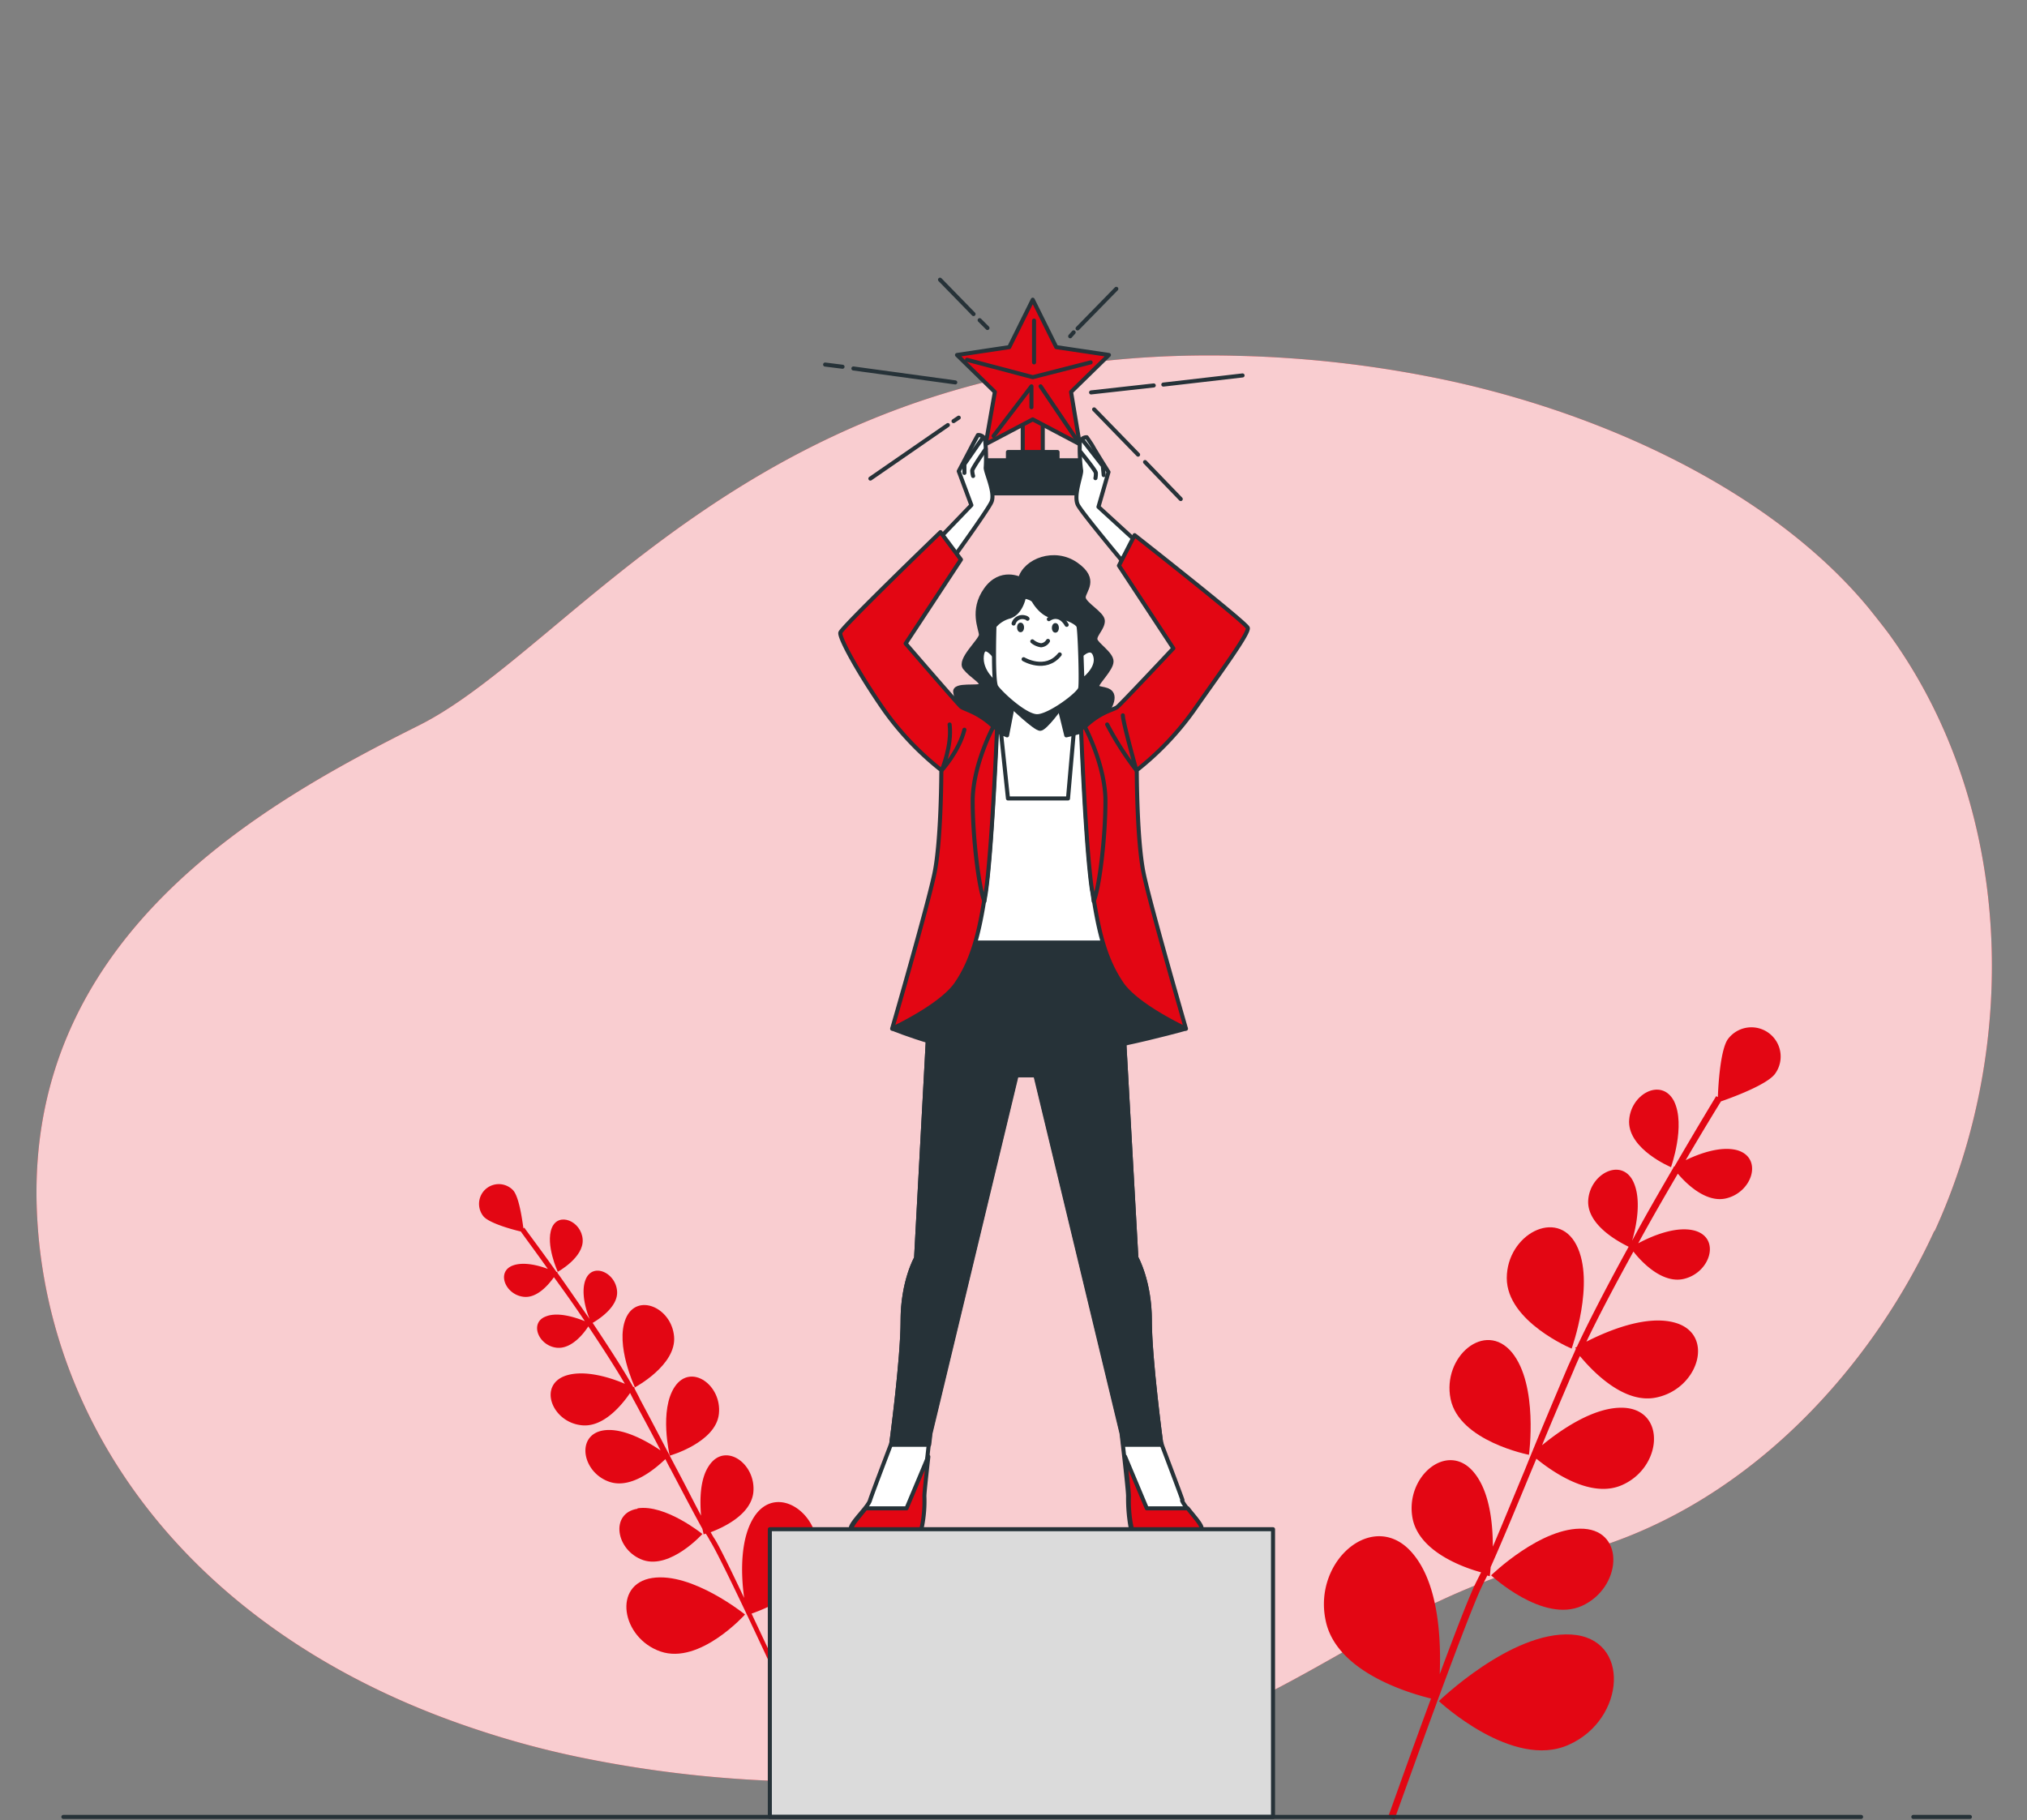 <svg xmlns="http://www.w3.org/2000/svg" width="500" height="449" viewBox="0 0 500 449"><rect x="0" y="0" width="500" height="449" fill="#808080" stroke="none"/><g id="Raggruppa_236" data-name="Raggruppa 236" transform="translate(359 7993)"><rect id="Rettangolo_211" data-name="Rettangolo 211" width="500" height="449" transform="translate(-359 -7993)" fill="none"></rect><g id="privilegi_esclusivi" data-name="privilegi esclusivi" transform="translate(-374.824 -7935.8)"><g id="freepik--background-simple--inject-2" transform="translate(24.824 30.489)"><path id="Tracciato_973" data-name="Tracciato 973" d="M492.937,245.231c-15.247,33.285-46.492,69.362-90.407,80.1-66.355,16.106-74.3,59.7-193.268,55.618a293.866,293.866,0,0,1-51.431-6.12,222.015,222.015,0,0,1-24.159-6.55C64.2,345.408,28.019,294.943,25.013,242.224c-3.973-69.362,55.511-102.432,94.165-121.759s85.253-94.379,202.18-91.158a279.674,279.674,0,0,1,52.827,6.335c39.3,8.7,79.347,27.809,102.54,55.833,1.718,2.147,3.436,4.295,5.046,6.442,31.138,42.949,32.1,101.9,11.274,147.313Z" transform="translate(-24.824 -29.206)" fill="#e30613"></path><path id="Tracciato_974" data-name="Tracciato 974" d="M492.937,245.231c-15.247,33.285-46.492,69.362-90.407,80.1-66.355,16.106-74.3,59.7-193.268,55.618a293.866,293.866,0,0,1-51.431-6.12,222.015,222.015,0,0,1-24.159-6.55C64.2,345.408,28.019,294.943,25.013,242.224c-3.973-69.362,55.511-102.432,94.165-121.759s85.253-94.379,202.18-91.158a279.674,279.674,0,0,1,52.827,6.335c39.3,8.7,79.347,27.809,102.54,55.833,1.718,2.147,3.436,4.295,5.046,6.442,31.138,42.949,32.1,101.9,11.274,147.313Z" transform="translate(-24.824 -29.206)" fill="#fff" opacity="0.8"></path></g><g id="Raggruppa_224" data-name="Raggruppa 224" transform="translate(342.396 196.24)"><path id="Tracciato_975" data-name="Tracciato 975" d="M401.008,217.119s3.758-10.415.752-16.428c-3.114-5.905-10.952-1.611-11.059,5.154,0,6.872,10.308,11.167,10.308,11.167Z" transform="translate(-315.426 -182.523)" fill="#e30613"></path><path id="Tracciato_976" data-name="Tracciato 976" d="M378.6,259.455s5.905-16.32,1.181-25.554-17.179-2.577-17.179,8.16S378.6,259.455,378.6,259.455Z" transform="translate(-317.497 -180.191)" fill="#e30613"></path><path id="Tracciato_977" data-name="Tracciato 977" d="M369.046,283.744s2.362-17.179-4.187-25.232c-6.657-8.053-17.287,1.074-15.139,11.489S369.046,283.744,369.046,283.744Z" transform="translate(-318.467 -178.282)" fill="#e30613"></path><path id="Tracciato_978" data-name="Tracciato 978" d="M381.87,298.8C371.455,298.157,359,310.29,359,310.29s12.777,11.918,22.441,7.516S392.178,299.446,381.87,298.8Z" transform="translate(-317.763 -175.087)" fill="#e30613"></path><path id="Tracciato_979" data-name="Tracciato 979" d="M379.641,323.1C364.824,322.243,347,339.53,347,339.53s18.253,17.072,32.1,10.737C393.062,344.04,394.458,323.961,379.641,323.1Z" transform="translate(-318.647 -173.296)" fill="#e30613"></path><path id="Tracciato_980" data-name="Tracciato 980" d="M360.757,318.782l.752.215s.107-.859.215-2.255c2.684-6.013,5.905-13.744,9.663-22.87L373,290.007c3.436,2.792,13.314,10.093,21.259,6.442,9.771-4.4,10.737-18.36.429-19-7.516-.429-16.106,5.8-20.293,9.234,2.362-5.8,5.046-12.026,7.838-18.575.43-1.074.966-2.255,1.5-3.436,3.114,3.758,10.952,12.026,19,10.2,10.415-2.255,14.388-15.784,4.295-18.468-7.194-1.933-16.857,2.255-21.689,4.724,3.221-6.764,7.409-14.6,11.6-22.226,1.825,2.362,6.979,7.945,12.348,6.764,6.657-1.5,9.234-10.093,2.792-11.918-4.724-1.288-10.952,1.5-13.958,3.114,3.329-6.12,6.764-12.026,9.771-17.179,2.147,2.577,6.979,7.194,11.811,6.12,6.657-1.5,9.234-10.093,2.792-11.918-4.08-1.074-9.341.859-12.67,2.47,4.4-7.516,7.838-13.1,8.7-14.5,2.792-.966,11.274-4.08,13.314-6.764a7.215,7.215,0,0,0-11.6-8.59c-1.825,2.577-2.362,11.059-2.47,14.28l-.429-.215c-.107.215-4.51,7.409-10.308,17.394h-.215v.215c-3.114,5.369-6.764,11.6-10.2,18.038.966-3.221,2.47-10.2.215-14.71-3.006-5.905-10.952-1.611-11.059,5.154,0,6.12,8.268,10.2,9.986,11.059-4.724,8.59-9.341,17.394-12.777,24.7l-.429.215.215.215c-.644,1.5-1.288,2.9-1.933,4.295-3.973,9.341-7.623,18.038-10.737,25.769-3.006,7.194-5.583,13.529-7.838,18.79,0-5.691-.752-13.529-4.617-18.253-6.55-8.053-17.287,1.074-15.139,11.489,1.718,7.945,12.133,11.811,16.857,13.1l-1.288,2.577c-1.611,3.221-5.154,12.455-8.912,22.548.322-8.053-.107-21.9-6.55-29.634-9.449-11.489-24.8,1.5-21.582,16.428,2.577,12.562,20.293,17.824,25.984,19.219-5.261,14.173-10.2,28.239-10.63,29.312l1.611.537c.215-.537,17.609-49.5,21.689-57.766.429-.966.966-1.825,1.4-2.9Z" transform="translate(-320.594 -183.578)" fill="#e30613"></path></g><g id="Raggruppa_225" data-name="Raggruppa 225" transform="translate(133.967 234.906)"><path id="Tracciato_981" data-name="Tracciato 981" d="M144.735,240.689s-3.114-6.764-1.5-10.845,7.3-1.718,7.623,2.792-6.228,8.053-6.228,8.053Z" transform="translate(-125.273 -218.989)" fill="#e30613"></path><path id="Tracciato_982" data-name="Tracciato 982" d="M162.51,267.694s-4.939-10.522-2.255-16.965,11.274-2.792,11.918,4.4C172.817,262.218,162.51,267.694,162.51,267.694Z" transform="translate(-124.043 -217.54)" fill="#e30613"></path><path id="Tracciato_983" data-name="Tracciato 983" d="M170.361,283.339s-2.684-11.274,1.288-17.072,11.6-.322,10.844,6.764S170.361,283.339,170.361,283.339Z" transform="translate(-123.304 -216.328)" fill="#e30613"></path><path id="Tracciato_984" data-name="Tracciato 984" d="M163.207,294.107c6.872-1.074,16,6.335,16,6.335s-7.838,8.7-14.6,6.442c-6.764-2.362-8.268-11.6-1.4-12.67Z" transform="translate(-124.096 -214.104)" fill="#e30613"></path><path id="Tracciato_985" data-name="Tracciato 985" d="M166.739,310.11c9.878-1.5,22.87,9.019,22.87,9.019s-11.167,12.455-20.83,9.127-11.918-16.643-2.04-18.146Z" transform="translate(-123.977 -212.928)" fill="#e30613"></path><path id="Tracciato_986" data-name="Tracciato 986" d="M182.335,305.82l-.43.215s-.107-.537-.322-1.4c-2.147-3.865-4.724-8.8-7.838-14.71-.429-.752-.859-1.611-1.288-2.47-2.147,2.04-8.268,7.516-13.851,5.583-6.764-2.362-8.268-11.6-1.4-12.67,4.939-.752,11.059,2.9,14.066,4.939-1.933-3.758-4.08-7.731-6.335-11.918-.429-.752-.752-1.4-1.181-2.255-1.825,2.684-6.55,8.7-12.133,7.945-7.087-.859-10.522-9.663-3.973-12.133,4.724-1.718,11.381.43,14.817,1.933-2.577-4.4-5.8-9.341-9.019-14.173-1.074,1.718-4.187,5.691-7.838,5.261-4.51-.537-6.764-6.228-2.577-7.731,3.006-1.181,7.409.322,9.556,1.181-2.577-3.865-5.261-7.623-7.623-10.845-1.288,1.825-4.187,5.261-7.516,4.832-4.51-.537-6.764-6.228-2.577-7.731,2.684-.966,6.335,0,8.59.859-3.436-4.832-6.013-8.268-6.657-9.234-1.933-.429-7.838-2.04-9.234-3.758a4.873,4.873,0,0,1,7.3-6.442c1.5,1.611,2.255,7.194,2.577,9.449l.215-.215c0,.107,3.436,4.617,7.945,10.952h.215v.215c2.47,3.436,5.154,7.409,7.945,11.381-.859-2.04-2.255-6.657-.966-9.771,1.718-4.187,7.3-1.718,7.731,2.792.429,4.08-4.939,7.3-6.013,7.945,3.651,5.476,7.3,11.059,9.986,15.784a.53.53,0,0,1,.322.107v.215c.429.966.966,1.825,1.4,2.792,3.221,6.013,6.12,11.6,8.7,16.535,2.47,4.617,4.51,8.7,6.335,12.133-.322-3.758-.322-9.127,2.04-12.455,3.973-5.8,11.6-.322,10.845,6.764-.644,5.476-7.409,8.59-10.522,9.771.322.537.644,1.181.966,1.611,1.288,2.04,4.187,8.053,7.3,14.6-.752-5.369-1.181-14.6,2.577-20.186,5.583-8.268,16.643-.429,15.461,9.663-.966,8.482-12.562,13.1-16.213,14.388,4.295,9.127,8.59,18.253,8.912,19l-1.074.537c-.107-.322-14.71-32-17.931-37.258-.322-.537-.644-1.181-1.074-1.825Z" transform="translate(-126.474 -219.59)" fill="#e30613"></path></g><g id="freepik--character-2--inject-2" transform="translate(219.355 11.8)"><line id="Linea_84" data-name="Linea 84" x1="19.112" y2="13.207" transform="translate(11.167 35.862)" fill="none" stroke="#263238" stroke-linecap="round" stroke-linejoin="round" stroke-width="1"></line><line id="Linea_85" data-name="Linea 85" x1="1.288" y2="0.859" transform="translate(31.675 34.037)" fill="none" stroke="#263238" stroke-linecap="round" stroke-linejoin="round" stroke-width="1"></line><line id="Linea_86" data-name="Linea 86" x1="4.295" y1="0.537" transform="translate(0 20.937)" fill="none" stroke="#263238" stroke-linecap="round" stroke-linejoin="round" stroke-width="1"></line><line id="Linea_87" data-name="Linea 87" x1="25.125" y1="3.436" transform="translate(6.979 21.904)" fill="none" stroke="#263238" stroke-linecap="round" stroke-linejoin="round" stroke-width="1"></line><line id="Linea_88" data-name="Linea 88" x1="8.268" y1="8.482" transform="translate(28.346)" fill="none" stroke="#263238" stroke-linecap="round" stroke-linejoin="round" stroke-width="1"></line><line id="Linea_89" data-name="Linea 89" x1="1.933" y1="1.933" transform="translate(38.117 9.986)" fill="none" stroke="#263238" stroke-linecap="round" stroke-linejoin="round" stroke-width="1"></line><line id="Linea_90" data-name="Linea 90" y1="9.771" x2="9.556" transform="translate(62.275 2.255)" fill="none" stroke="#263238" stroke-linecap="round" stroke-linejoin="round" stroke-width="1"></line><line id="Linea_91" data-name="Linea 91" y1="0.966" x2="0.859" transform="translate(60.45 12.992)" fill="none" stroke="#263238" stroke-linecap="round" stroke-linejoin="round" stroke-width="1"></line><line id="Linea_92" data-name="Linea 92" y1="2.255" x2="19.542" transform="translate(83.427 23.622)" fill="none" stroke="#263238" stroke-linecap="round" stroke-linejoin="round" stroke-width="1"></line><line id="Linea_93" data-name="Linea 93" y1="1.718" x2="15.461" transform="translate(65.604 26.091)" fill="none" stroke="#263238" stroke-linecap="round" stroke-linejoin="round" stroke-width="1"></line><line id="Linea_94" data-name="Linea 94" x2="8.804" y2="9.127" transform="translate(78.918 44.989)" fill="none" stroke="#263238" stroke-linecap="round" stroke-linejoin="round" stroke-width="1"></line><line id="Linea_95" data-name="Linea 95" x2="10.845" y2="11.167" transform="translate(66.355 31.997)" fill="none" stroke="#263238" stroke-linecap="round" stroke-linejoin="round" stroke-width="1"></line><rect id="Rettangolo_207" data-name="Rettangolo 207" width="4.939" height="14.28" transform="translate(48.747 31.46)" fill="#e30613" stroke="#263238" stroke-linecap="round" stroke-linejoin="round" stroke-width="1"></rect><path id="Tracciato_987" data-name="Tracciato 987" d="M260.638,53.44V51.4H248.4v2.04h-5.8V61.6h23.836V53.44Z" transform="translate(-203.302 -8.881)" fill="#263238" stroke="#263238" stroke-linecap="round" stroke-linejoin="round" stroke-width="1"></path><path id="Tracciato_988" data-name="Tracciato 988" d="M254.983,16.4l5.8,11.7,12.992,1.933-9.341,9.127,2.147,12.885-11.6-6.12-11.6,6.12,2.255-12.885L236.3,30.036,249.185,28.1Z" transform="translate(-203.766 -11.461)" fill="#e30613" stroke="#263238" stroke-linecap="round" stroke-linejoin="round" stroke-width="1"></path><path id="Tracciato_989" data-name="Tracciato 989" d="M238.6,30.2l16.213,4.295,14.28-3.651" transform="translate(-203.597 -10.444)" fill="#e30613" stroke="#263238" stroke-linecap="round" stroke-linejoin="round" stroke-width="1"></path><line id="Linea_96" data-name="Linea 96" y2="10.308" transform="translate(51.538 10.093)" fill="none" stroke="#263238" stroke-linecap="round" stroke-linejoin="round" stroke-width="1"></line><path id="Tracciato_990" data-name="Tracciato 990" d="M244.7,48.54l9.341-12.24v5.154" transform="translate(-203.147 -9.994)" fill="#e30613" stroke="#263238" stroke-linecap="round" stroke-linejoin="round" stroke-width="1"></path><line id="Linea_97" data-name="Linea 97" x1="9.663" y1="14.28" transform="translate(53.149 26.306)" fill="none" stroke="#263238" stroke-linecap="round" stroke-linejoin="round" stroke-width="1"></line><path id="Tracciato_991" data-name="Tracciato 991" d="M221.5,185.492s15.139,6.335,30.171,6.979c15.032.752,42.09-6.979,42.09-6.979L275.83,162.3H234.17Z" transform="translate(-204.857 -0.706)" fill="#263238" stroke="#263238" stroke-linecap="round" stroke-linejoin="round" stroke-width="1"></path><path id="Tracciato_992" data-name="Tracciato 992" d="M293.717,301.643c-.537-1.611-5.261-14.066-5.261-14.066s-2.792-20.723-2.792-30.279-3.328-15.461-3.328-15.461L278.47,172.8,276,164.1h-20.83c0,.107-15.354,0-15.354,0h-1.933l-6.335,12.026-3.543,65.819s-3.329,5.8-3.329,15.461-2.792,30.279-2.792,30.279-4.724,12.348-5.261,14.066-4.724,5.476-4.724,6.872a3.209,3.209,0,0,0,1.074,2.255H227.9s.859-.322,1.4-3.006a32.025,32.025,0,0,0,.537-7.194c0-1.611,1.611-15.461,1.611-15.461l21.26-88.367h4.724l21.26,88.367s1.611,13.744,1.611,15.461a40.583,40.583,0,0,0,.537,7.194c.537,2.792,1.4,3.006,1.4,3.006h14.925a3.022,3.022,0,0,0,1.074-2.255c0-1.4-4.08-5.261-4.617-6.872Z" transform="translate(-205.565 -0.574)" fill="#fff" stroke="#263238" stroke-linecap="round" stroke-linejoin="round" stroke-width="1"></path><path id="Tracciato_993" data-name="Tracciato 993" d="M287.77,287.577s-2.792-20.723-2.792-30.279-3.328-15.461-3.328-15.461l-3.865-69.04-2.47-8.7h-20.83c0,.107-15.354,0-15.354,0H237.2l-6.335,12.026-3.543,65.819s-3.329,5.8-3.329,15.461-2.792,30.279-2.792,30.279v.322h9.341c.215-1.611.322-2.792.322-2.792l21.26-88.367h4.724l21.26,88.367s.107,1.074.322,2.792h9.449v-.322Z" transform="translate(-204.88 -0.574)" fill="#263238" stroke="#263238" stroke-linecap="round" stroke-linejoin="round" stroke-width="1"></path><path id="Tracciato_994" data-name="Tracciato 994" d="M231,282.2l-5.369,12.777H215.536c-1.4,1.825-3.436,3.973-3.436,4.939a3.209,3.209,0,0,0,1.074,2.255H228.1s.859-.322,1.4-3.006a32.026,32.026,0,0,0,.537-7.194c0-.966.537-5.691.966-9.663Z" transform="translate(-205.55 8.132)" fill="#e30613" stroke="#263238" stroke-linecap="round" stroke-linejoin="round" stroke-width="1"></path><path id="Tracciato_995" data-name="Tracciato 995" d="M274.9,282.2l5.369,12.777h10.093c1.4,1.825,3.436,3.973,3.436,4.939a3.209,3.209,0,0,1-1.074,2.255H277.8s-.859-.322-1.4-3.006a32.027,32.027,0,0,1-.537-7.194c0-.966-.537-5.691-.966-9.663Z" transform="translate(-200.921 8.132)" fill="#e30613" stroke="#263238" stroke-linecap="round" stroke-linejoin="round" stroke-width="1"></path><path id="Tracciato_996" data-name="Tracciato 996" d="M252.007,80.971s-4.939-2.577-8.59,2.577-1.181,9.771-1.181,11.167-5.583,6.12-3.973,8.16,4.187,3.221,3.973,4.187-6.764-.429-6.335,1.825.966,6.12,9.341,12.348,20.508,1.181,23.836-2.362,6.013-6.979,5.583-9.127-3.758-1.4-3.758-2.362,3.543-4.187,3.543-6.12-3.758-4.187-3.973-5.369S272.3,93.1,272.3,91.279s-4.724-4.187-4.724-5.8,3.543-4.4-1.825-8.16-12.562-.966-13.851,3.543Z" transform="translate(-203.797 -7.1)" fill="#263238" stroke="#263238" stroke-linecap="round" stroke-linejoin="round" stroke-width="1"></path><path id="Tracciato_997" data-name="Tracciato 997" d="M250.34,107.715l-1.825,9.449s-4.4-1.825-5.583-2.362-4.832,53.471-4.832,53.471h34.681l-1.825-53.149-7.731,2.04-2.362-9.663-10.415.215Z" transform="translate(-203.634 -4.746)" fill="#fff" stroke="#263238" stroke-linecap="round" stroke-linejoin="round" stroke-width="1"></path><path id="Tracciato_998" data-name="Tracciato 998" d="M262.935,132.732l1.4-16-1.825.429-2.362-9.663-10.415.215-1.825,9.449-1.5-.644,1.718,16.213h14.817Z" transform="translate(-203.022 -4.746)" fill="#fff" stroke="#263238" stroke-linecap="round" stroke-linejoin="round" stroke-width="1"></path><path id="Tracciato_999" data-name="Tracciato 999" d="M248.407,109.5s6.228,6.013,7.516,6.013,5.154-5.476,5.154-5.476l-.537-1.825L248.3,108v1.5Z" transform="translate(-202.882 -4.709)" fill="#263238" stroke="#263238" stroke-linecap="round" stroke-linejoin="round" stroke-width="1"></path><path id="Tracciato_1000" data-name="Tracciato 1000" d="M229.6,75.953l10.737-11.167-3.114-8.375s3.006-5.691,3.329-6.335,1.4-2.577,1.4-2.577a1.7,1.7,0,0,1,1.825,1.611v.107a40.211,40.211,0,0,1,.107,6.228c-.215.966,2.47,6.228,1.4,8.59s-12.026,17.394-12.026,17.394L229.6,75.953Z" transform="translate(-204.26 -9.168)" fill="#fff" stroke="#263238" stroke-linecap="round" stroke-linejoin="round" stroke-width="1"></path><path id="Tracciato_1001" data-name="Tracciato 1001" d="M243.129,50.7s-3.436,4.939-3.329,5.369a5.39,5.39,0,0,0,.215,1.288" transform="translate(-203.509 -8.933)" fill="none" stroke="#263238" stroke-linecap="round" stroke-linejoin="round" stroke-width="1"></path><path id="Tracciato_1002" data-name="Tracciato 1002" d="M242.617,48,238,54.657V56.8" transform="translate(-203.641 -9.132)" fill="none" stroke="#263238" stroke-linecap="round" stroke-linejoin="round" stroke-width="1"></path><path id="Tracciato_1003" data-name="Tracciato 1003" d="M248.047,118.439s-1.074,28.668-2.684,39.727-3.436,17.394-7.194,22.977-15.891,11.167-15.891,11.167,8.7-30.064,10.415-38.224,1.718-25.554,1.718-25.554a71.973,71.973,0,0,1-13.958-14.6c-6.228-8.912-11.274-18.038-10.952-19.327s24.7-24.8,24.7-24.8l5.046,6.764L225.607,97.287s12.777,14.817,13.636,15.569,4.51,1.288,8.7,5.583Z" transform="translate(-205.743 -7.525)" fill="#e30613" stroke="#263238" stroke-linecap="round" stroke-linejoin="round" stroke-width="1"></path><path id="Tracciato_1004" data-name="Tracciato 1004" d="M245.054,114.4h0s-5.154,9.556-5.154,18.468,1.5,21.474,2.9,24.7c.107-.859.322-1.825.429-2.792,1.5-11.059,2.684-39.727,2.684-39.727a4.669,4.669,0,0,1-.752-.644Z" transform="translate(-203.501 -4.237)" fill="#e30613" stroke="#263238" stroke-linecap="round" stroke-linejoin="round" stroke-width="1"></path><path id="Tracciato_1005" data-name="Tracciato 1005" d="M280.662,75.7,269.173,65.179l2.47-8.59s-3.436-5.476-3.758-6.12S266.274,48,266.274,48a1.7,1.7,0,0,0-1.718,1.718v.107a40.354,40.354,0,0,0,.322,6.228c.322.966-2.04,6.335-.752,8.7s13.207,16.535,13.207,16.535l3.329-5.691Z" transform="translate(-201.744 -9.132)" fill="#fff" stroke="#263238" stroke-linecap="round" stroke-linejoin="round" stroke-width="1"></path><path id="Tracciato_1006" data-name="Tracciato 1006" d="M264.7,51.4s3.758,4.617,3.758,5.154a5.228,5.228,0,0,1-.107,1.288" transform="translate(-201.673 -8.881)" fill="none" stroke="#263238" stroke-linecap="round" stroke-linejoin="round" stroke-width="1"></path><path id="Tracciato_1007" data-name="Tracciato 1007" d="M265.2,48.7l4.939,6.335.215,2.255" transform="translate(-201.636 -9.08)" fill="none" stroke="#263238" stroke-linecap="round" stroke-linejoin="round" stroke-width="1"></path><path id="Tracciato_1008" data-name="Tracciato 1008" d="M264.9,118.388s1.074,28.668,2.684,39.727,3.436,17.394,7.194,22.977,15.891,11.167,15.891,11.167-8.7-30.064-10.415-38.224-1.718-25.554-1.718-25.554a71.974,71.974,0,0,0,13.958-14.6c6.228-8.912,13.851-19.219,13.421-20.508S278,70.5,278,70.5l-3.865,7.516,13.421,20.4s-12.885,13.744-13.851,14.5-4.51,1.181-8.7,5.583Z" transform="translate(-201.658 -7.473)" fill="#e30613" stroke="#263238" stroke-linecap="round" stroke-linejoin="round" stroke-width="1"></path><path id="Tracciato_1009" data-name="Tracciato 1009" d="M238.383,115.288c-1.288,5.261-5.583,9.986-5.583,9.986s2.577-6.013,1.933-11.274" transform="translate(-204.024 -4.267)" fill="none" stroke="#263238" stroke-linecap="round" stroke-linejoin="round" stroke-width="1"></path><path id="Tracciato_1010" data-name="Tracciato 1010" d="M270.8,114.155a77.161,77.161,0,0,0,7.194,11.274s-3.329-11.918-3.329-13.529" transform="translate(-201.223 -4.421)" fill="none" stroke="#263238" stroke-linecap="round" stroke-linejoin="round" stroke-width="1"></path><path id="Tracciato_1011" data-name="Tracciato 1011" d="M265.659,114.4h0s5.154,9.556,5.154,18.468-1.5,21.474-2.9,24.7c-.107-.859-.215-1.825-.429-2.792-1.611-11.059-2.684-39.727-2.684-39.727a4.673,4.673,0,0,0,.752-.644Z" transform="translate(-201.666 -4.237)" fill="#e30613" stroke="#263238" stroke-linecap="round" stroke-linejoin="round" stroke-width="1"></path><path id="Tracciato_1012" data-name="Tracciato 1012" d="M245.546,98.952s-3.114-4.51-3.543-.644,3.221,6.657,3.221,6.657l.322-6.12Z" transform="translate(-203.349 -5.539)" fill="#fff" stroke="#263238" stroke-linecap="round" stroke-linejoin="round" stroke-width="1"></path><path id="Tracciato_1013" data-name="Tracciato 1013" d="M264.9,98.074s2.684-2.684,3.436.429-3.221,5.905-3.221,5.905Z" transform="translate(-201.658 -5.52)" fill="#fff" stroke="#263238" stroke-linecap="round" stroke-linejoin="round" stroke-width="1"></path><path id="Tracciato_1014" data-name="Tracciato 1014" d="M252.209,84.6s-.644,3.973-3.543,4.939a7.3,7.3,0,0,0-3.758,2.362s-.429,13.529.429,14.925,7.087,7.3,10.093,7.3,10.308-5.476,10.63-6.872-.107-14.5-.43-15.354-3.221-2.362-5.8-2.362-4.617-2.792-5.154-3.758S252.1,84.6,252.1,84.6Z" transform="translate(-203.14 -6.434)" fill="#fff" stroke="#263238" stroke-linecap="round" stroke-linejoin="round" stroke-width="1"></path><path id="Tracciato_1015" data-name="Tracciato 1015" d="M253.6,94.907a4.321,4.321,0,0,0,2.147.966,2.19,2.19,0,0,0,1.718-1.074" transform="translate(-202.491 -5.682)" fill="none" stroke="#263238" stroke-linecap="round" stroke-linejoin="round" stroke-width="1"></path><path id="Tracciato_1016" data-name="Tracciato 1016" d="M249.3,90.909a2.261,2.261,0,0,1,2.792-1.5,1.225,1.225,0,0,1,.644.322" transform="translate(-202.808 -6.086)" fill="none" stroke="#263238" stroke-linecap="round" stroke-linejoin="round" stroke-width="1"></path><path id="Tracciato_1017" data-name="Tracciato 1017" d="M257.4,89.838s2.47-1.933,4.4,1.4" transform="translate(-202.211 -6.089)" fill="none" stroke="#263238" stroke-linecap="round" stroke-linejoin="round" stroke-width="1"></path><path id="Tracciato_1018" data-name="Tracciato 1018" d="M251.6,99.081s5.369,3.221,8.912-1.181" transform="translate(-202.639 -5.453)" fill="none" stroke="#263238" stroke-linecap="round" stroke-linejoin="round" stroke-width="1"></path><path id="Tracciato_1019" data-name="Tracciato 1019" d="M251.818,91.781c0,.644-.322,1.181-.859,1.181s-.859-.537-.859-1.181.322-1.181.859-1.181S251.818,91.137,251.818,91.781Z" transform="translate(-202.749 -5.991)" fill="#263238"></path><path id="Tracciato_1020" data-name="Tracciato 1020" d="M259.818,91.881c0,.644-.322,1.181-.859,1.181s-.859-.537-.859-1.181.322-1.181.859-1.181S259.818,91.237,259.818,91.881Z" transform="translate(-202.16 -5.984)" fill="#263238"></path></g><g id="freepik--Stairs--inject-2" transform="translate(205.719 320.063)"><rect id="Rettangolo_208" data-name="Rettangolo 208" width="124.121" height="70.972" fill="#dbdbdb" stroke="#263238" stroke-linecap="round" stroke-linejoin="round" stroke-width="1"></rect></g><g id="freepik--Floor--inject-2" transform="translate(31.455 391.035)"><line id="Linea_98" data-name="Linea 98" x2="13.958" transform="translate(456.328)" fill="none" stroke="#263238" stroke-linecap="round" stroke-linejoin="round" stroke-width="1"></line><line id="Linea_99" data-name="Linea 99" x2="443.443" fill="none" stroke="#263238" stroke-linecap="round" stroke-linejoin="round" stroke-width="1"></line></g></g></g></svg>